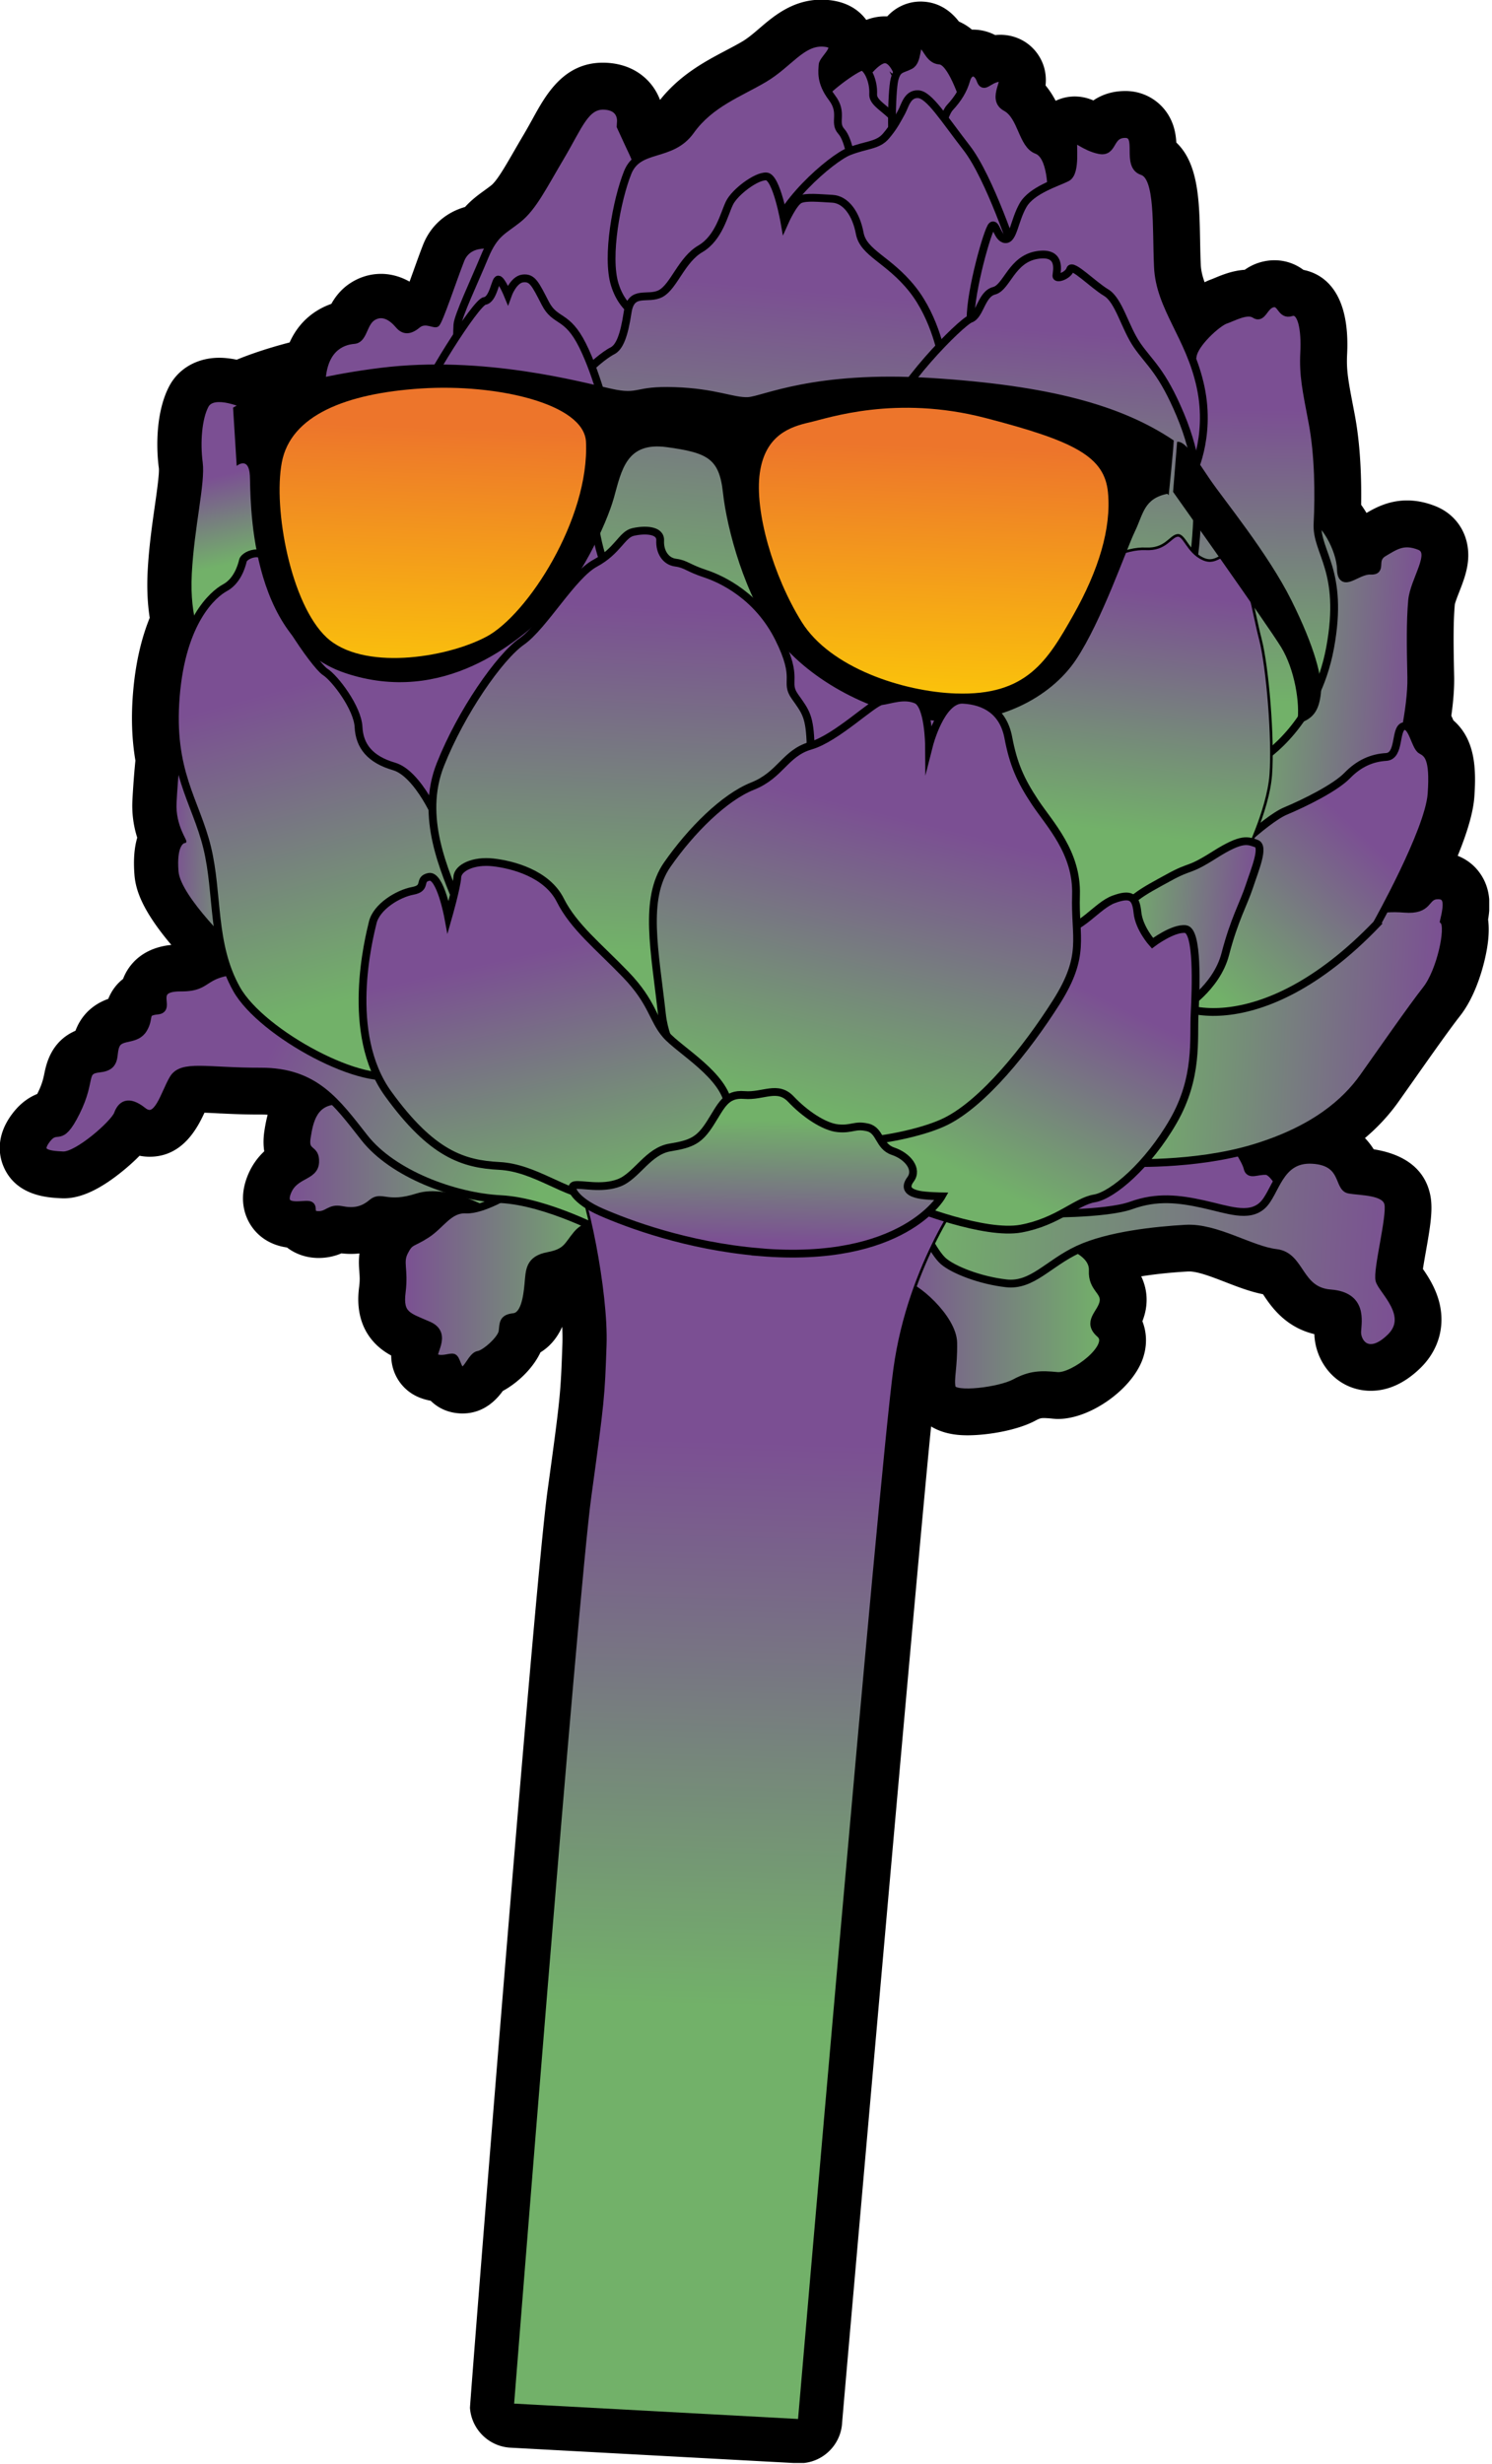 <svg xmlns="http://www.w3.org/2000/svg" fill="none" viewBox="0 0 406 670"><g clip-path="url(#a)"><path fill="#000" stroke="#000" stroke-miterlimit="10" stroke-width=".71" d="M217.499 669.506c-.197 0-.386 0-.583-.016l-78-4.22c-5.665-.304-10.254-4.802-10.673-10.459-.065-.854 17.364-222.129 21.099-249.344 3.555-25.868 3.571-26.402 4.056-40.12.057-1.708.008-3.777-.148-6.117-1.166 3.145-3.12 6.281-6.453 8.276-2.077 4.49-6.346 8.415-10.213 10.475-1.609 2.233-4.95 6.043-10.722 6.043-.213 0-.426 0-.648-.017-3.103-.164-5.73-1.305-7.849-3.415a16.3 16.3 0 0 1-2.98-.829c-4.704-1.839-7.643-6.314-7.577-11.354-1.831-.977-3.703-2.283-5.32-4.245-4.499-5.443-3.67-12.051-3.399-14.227.222-1.773.148-2.783.05-4.072-.107-1.42-.247-3.259.09-5.41-.887.115-1.79.18-2.71.18-.377 0-.747-.008-1.132-.032a19 19 0 0 1-1.52-.132 15.4 15.4 0 0 1-6.165 1.265c-.27 0-.55 0-.837-.025-2.84-.148-5.517-1.149-7.627-2.808-4.195-.566-7.618-2.652-9.737-5.976-1.387-2.168-3.333-6.749-.788-13.07 1.043-2.586 2.554-4.778 4.573-6.634q-.442-2.598 0-5.541c.172-1.117.444-2.857 1.002-4.852a22 22 0 0 0-2.167-.099h-.567c-4.532 0-8.325-.188-11.362-.336a157 157 0 0 0-3.777-.164c-1.986 4.343-5.935 11.978-14.662 11.978-.246 0-.493 0-.747-.017a13.4 13.4 0 0 1-2.151-.287c-1.716 1.781-3.563 3.366-5.024 4.54-5.928 4.761-10.977 7.076-15.443 7.076-.337 0-.616-.016-.846-.024-3.497-.181-11.69-.599-15.105-8.078-1.24-2.71-2.578-8.21 2.397-14.597 1.855-2.381 4.047-4.064 6.543-5.041.066-.131.14-.271.213-.419 1.224-2.463 1.536-3.965 1.84-5.418.517-2.479 1.781-8.587 8.381-11.37q.359-.951.813-1.839c2.151-4.097 5.55-5.928 8.111-6.823.986-2.553 2.513-4.302 4.056-5.484.6-1.642 1.51-3.128 2.717-4.441 1.84-2.003 5.18-4.351 10.837-4.729-8.587-10.024-10.098-15.598-10.401-19.391-.312-3.941-.066-7.257.771-10.073a28.3 28.3 0 0 1-1.33-10.082c.066-1.338.32-5.927.821-10.894-.977-5.772-1.19-11.806-.648-18.406.624-7.643 2.15-14.482 4.548-20.36-.608-3.867-.805-8.103-.575-12.602.328-6.453 1.19-12.479 1.946-17.79.484-3.375 1.289-8.998 1.1-10.402-.862-6.527-.575-15.771 2.832-22.15 2.496-4.671 7.446-7.462 13.234-7.462.329 0 .673.008 1.018.024a25 25 0 0 1 3.785.518c3.3-1.355 8.144-3.087 14.621-4.762 2.775-6.33 7.586-9.203 11.338-10.5.952-1.724 2.463-3.859 4.926-5.509 2.512-1.691 5.393-2.586 8.341-2.586.246 0 .492 0 .747.016 1.88.099 4.458.608 7.216 2.266.37-1.018.739-2.027 1.059-2.922l.058-.156c.919-2.562 1.871-5.222 2.684-7.29 1.979-5.066 6.042-8.678 11.305-10.14 1.831-2.027 3.637-3.332 5.27-4.515.665-.484 1.265-.92 1.88-1.404 1.61-1.288 3.777-5.048 6.297-9.4.829-1.444 1.7-2.939 2.652-4.548.903-1.527 1.699-2.972 2.471-4.367 3.497-6.346 8.243-14.967 18.735-14.967q.482 0 .977.025c6.231.32 9.892 3.268 11.863 5.69a15.2 15.2 0 0 1 2.602 4.786c5.509-7.184 12.569-10.895 18.283-13.908 1.584-.837 3.087-1.625 4.425-2.421 1.584-.944 3.103-2.242 4.712-3.62C210.701 4.703 215.881.27 223.5.27c.337 0 .673 0 1.018.025 6.083.311 9.367 3.103 11.083 5.557 1.699-.697 3.44-1.05 5.197-1.05.221 0 .443 0 .665.016h.123c2.266-2.537 5.476-4.04 8.916-4.04.205 0 .41 0 .615.017 5.025.255 8.046 3.317 9.606 5.361a14 14 0 0 1 3.636 2.258h.403c.221 0 .443 0 .673.016 1.855.099 3.653.6 5.295 1.47l.23-.025c.394-.033.805-.057 1.207-.057.222 0 .451 0 .673.016 3.744.189 7.11 2.028 9.22 5.04 2.15 3.063 2.347 6.183 2.085 8.473 1.264 1.503 2.216 3.079 2.963 4.54a11.65 11.65 0 0 1 5.944-1.28c1.798.09 3.292.566 4.507 1.108 2.455-1.716 5.378-2.61 8.621-2.61.312 0 .55 0 .771.015 5.558.28 10.271 3.9 12.003 9.204.542 1.658.722 3.234.796 4.597 6.067 5.632 6.264 15.82 6.469 26.542v.082c.041 2.16.082 4.4.181 6.46.074 1.733.517 3.433 1.207 5.263a14.3 14.3 0 0 1 2.2-.993c.189-.066.501-.197.813-.328 2.011-.838 4.868-2.028 8.209-2.225a13.7 13.7 0 0 1 5.123-2.282 13.3 13.3 0 0 1 3.506-.296 12.73 12.73 0 0 1 7.085 2.586c4.852.936 12.569 5.164 11.674 22.667-.222 4.367.336 7.29 1.683 14.334l.377 1.978c1.626 8.522 1.872 17.832 1.757 24.679a33 33 0 0 1 1.692 2.586c2.528-1.503 6.206-3.53 11.156-3.53.312 0 .624 0 .945.024 2.175.115 4.326.591 6.584 1.478 6.067 2.373 9.465 8.251 8.661 14.974-.345 2.882-1.388 5.542-2.307 7.89-.402 1.034-1.149 2.931-1.24 3.571-.451 5.107-.361 11.329-.18 19.556.065 3.021-.197 6.633-.78 10.762.238.501.451.986.632 1.412 5.87 5.049 6.198 12.865 5.64 20.615-.296 4.014-1.814 9.359-4.638 16.214a12.86 12.86 0 0 1 6.017 4.433c3.202 4.261 2.98 9.121 2.365 12.684.418 3.038.098 6.708-.986 11.174-.845 3.497-2.824 10.065-6.6 14.859-2.783 3.538-8.325 11.395-12.774 17.717-1.462 2.068-2.833 4.014-3.998 5.656-2.595 3.653-5.714 6.995-9.318 9.999a18.5 18.5 0 0 1 2.692 3.407c5.066.78 13.489 3.186 15.278 12.298.731 3.728.009 8.194-1.231 15.18-.238 1.33-.583 3.284-.813 4.827 1.478 2.119 3.383 5.074 4.384 8.727 1.79 6.552-.016 13.07-4.958 17.881-4.146 4.031-8.596 6.075-13.21 6.075-.262 0-.525 0-.78-.016-4.326-.222-8.185-2.233-10.861-5.665a16.25 16.25 0 0 1-3.399-9.655c-8.029-1.798-11.896-7.577-13.866-10.524q-.099-.15-.246-.362c-3.522-.681-6.987-2.019-10.353-3.325-3.522-1.362-7.167-2.774-9.671-2.898h-.566c-4.844.271-9.343.756-13.292 1.404 1.142 2.217 2.151 5.443 1.371 9.474a16.7 16.7 0 0 1-.903 3.013c1.355 3.309 1.355 7.126-.082 10.697-3.201 7.972-14.104 15.517-22.445 15.517-.238 0-.468 0-.698-.017a18 18 0 0 1-.722-.057c-.69-.074-1.24-.115-1.724-.14a13 13 0 0 0-.764-.024c-.706 0-1.166.032-2.422.714-4.802 2.602-12.864 3.973-18.356 3.973q-.803-.002-1.544-.041c-3.407-.172-6.346-1.083-8.645-2.61-3.029 28.881-24.161 269.539-24.276 271.493-.328 6.002-5.295 10.697-11.288 10.697h-.016Z"/><path fill="#000" stroke="#000" stroke-miterlimit="10" stroke-width=".71" d="M217.17 664.573a6.39 6.39 0 0 0 6.708-6.026c.032-.559 22.018-256.963 25.918-285.393a98 98 0 0 1 2.044-10.541c.73 1.125 1.157 2.093 1.174 2.66.049 2.947-.156 5.057-.329 6.912-.221 2.332-.41 4.343.074 6.576.476 2.184 2.307 5.895 9.211 6.248 4.918.254 13.037-1.035 17.29-3.342 2.274-1.231 3.621-1.387 5.78-1.28.55.024 1.182.082 1.978.156.156.016.32.024.485.033 6.231.32 15.811-6.174 18.315-12.413 1.248-3.12.895-6.322-.886-8.76.615-1.059 1.289-2.397 1.609-4.056.813-4.162-1.248-7.003-2.241-8.365-.197-.271-.493-.674-.534-.797 0 0-.025-.098-.008-.345.041-.755 0-1.699-.197-2.75 5.262-1.272 11.912-2.159 19.473-2.586.345-.016.714-.016 1.092 0 3.292.173 7.306 1.724 11.198 3.227 3.883 1.502 7.545 2.922 11.214 3.349h.041c.378.271 1.141 1.42 1.659 2.192 2.052 3.079 5.492 8.226 13.349 8.825.788.058 1.256.181 1.494.271.09.6 0 1.749-.058 2.34-.033.394-.065.755-.082 1.084-.263 5.114 3.325 10.837 9.581 11.157 3.473.18 6.937-1.396 10.303-4.672 3.67-3.571 4.967-8.201 3.645-13.045-.903-3.3-2.816-6.001-4.211-7.979-.173-.239-.37-.526-.551-.78.148-1.618.707-4.754 1.092-6.954 1.141-6.428 1.806-10.508 1.248-13.374-1.436-7.306-9.498-8.258-13.587-8.669-1.067-2.373-3.177-6.001-8.349-7.635 5.771-3.694 10.484-8.111 14.104-13.201a1340 1340 0 0 0 3.982-5.64c4.482-6.363 10.073-14.285 12.938-17.922 3.317-4.211 5.074-10.467 5.681-12.963 1.15-4.761 1.215-7.906.764-10.073.599-2.98.936-6.707-1.297-9.679-1.478-1.971-3.744-3.128-6.379-3.26a12 12 0 0 0-1.494.025 9.3 9.3 0 0 0-1.519.246c3.637-7.873 6.658-15.77 7.036-20.967.689-9.458-.575-14.195-4.77-17.175-.099-.23-.197-.468-.279-.665-.37-.878-.805-1.929-1.412-2.963.706-4.524 1.026-8.391.96-11.519-.18-8.39-.279-14.744.205-20.146.107-1.174.871-3.144 1.552-4.877.854-2.175 1.732-4.433 2.003-6.691.534-4.49-1.601-8.25-5.566-9.802-1.757-.689-3.399-1.059-5.041-1.141-4.277-.222-7.347 1.625-9.81 3.103l-.526.32c-1.527.912-2.561 1.987-3.267 3.079-1.125-3.267-2.874-6.453-4.91-8.85.181-6.494.074-16.46-1.625-25.401l-.378-1.962c-1.387-7.249-2.019-10.557-1.765-15.524.764-14.893-5.172-17.503-8.833-17.725-1.092-1.059-2.792-2.233-5.263-2.356a8 8 0 0 0-2.2.189c-1.954.427-3.382 1.412-4.417 2.397-.082 0-.164-.008-.246-.016-2.98-.157-5.747 1.001-7.766 1.838-.452.19-.912.378-1.174.468-1.388.477-3.604 1.872-5.829 3.818-2.217-4.548-3.9-8.3-4.089-12.52-.098-2.15-.139-4.441-.18-6.666-.214-10.944-.394-20.533-6.428-24.178v-.566c-.009-1.502-.017-3.21-.592-4.967-1.108-3.407-4.014-5.632-7.577-5.812-.148 0-.304-.009-.46-.017-4.096-.016-6.518 1.954-7.922 3.678a26 26 0 0 1-1.051-.59c-1.207-.699-2.578-1.495-4.45-1.594a6.69 6.69 0 0 0-6.584 4.17c-.377-.237-.78-.45-1.19-.64-.32-.533-.78-1.584-1.1-2.315-1.051-2.405-2.422-5.533-5.148-7.815.501-1.708 1.15-4.524-.747-7.225-1.239-1.756-3.226-2.832-5.443-2.947a10 10 0 0 0-1.182.025 11 11 0 0 0-1.724.295c-1.297-1.026-2.841-1.642-4.499-1.724a7.7 7.7 0 0 0-2.545.288c-1.396-1.634-3.037-2.85-5.032-3.342-.025-.033-.041-.066-.066-.098-.911-1.388-2.808-4.286-6.666-4.483-2.997-.156-5.722 1.61-6.946 4.483a.6.6 0 0 0-.041.106 8.5 8.5 0 0 0-2.668-.574c-2.061-.107-4.129.583-6.165 2.044-.058 0-.107 0-.165-.008a7 7 0 0 0-2.027.197 7.5 7.5 0 0 0-.633-2.143c-.903-1.962-3.021-4.36-7.955-4.614-6.214-.32-10.426 3.292-14.145 6.478-1.699 1.453-3.448 2.955-5.41 4.12-1.437.855-2.997 1.676-4.647 2.546-5.812 3.062-12.413 6.535-17.347 13.456-1.272 1.781-2.881 2.34-5.853 3.242q-.27.088-.55.165l-.969-2.11c.057-2.07-.509-4.696-2.282-6.872-1.347-1.642-3.875-3.653-8.3-3.883-8.087-.41-11.666 6.075-15.123 12.347a166 166 0 0 1-2.577 4.557 354 354 0 0 0-2.619 4.49c-2.997 5.18-5.156 8.924-7.487 10.788-.715.575-1.404 1.067-2.069 1.551-1.806 1.306-3.654 2.644-5.452 4.96-4.425.755-7.832 3.414-9.424 7.495-.788 2.003-1.724 4.63-2.636 7.158-.656 1.823-1.502 4.187-2.216 6.076a9 9 0 0 0-3.933 1.157c-2.668-2.405-5.246-3.062-7.06-3.16-2.134-.107-4.236.492-6.083 1.732-2.414 1.625-3.498 3.965-4.212 5.558-3.39.739-8.858 3.078-11.075 10.516-8.44 2.02-14.293 4.195-17.921 5.788-1.371-.378-2.907-.69-4.45-.763-6.215-.321-8.825 3.275-9.655 4.835-2.865 5.353-3.029 13.677-2.298 19.178.27 2.06-.427 6.97-1.109 11.723-.747 5.213-1.592 11.124-1.912 17.364-.239 4.72.008 9.055.755 12.938-2.512 5.681-4.105 12.454-4.737 20.171-.526 6.428-.296 12.274.706 17.832a235 235 0 0 0-.87 11.321c-.206 4.055.706 7.429 1.633 9.835-1.05 2.446-1.403 5.64-1.083 9.671.246 3.128 1.757 8.497 11.674 19.325.222 1.199.46 2.34.73 3.449-.648.361-1.182.706-1.65 1.009-1.133.739-1.37.887-3.374.879-1.518-.008-6.132-.033-9.104 3.185a8.4 8.4 0 0 0-2.102 4.236c-2.348 1.191-3.76 3.251-4.269 6.231q-.012.077-.025.14a5 5 0 0 1-.295.066c-1.773.394-5.468 1.215-7.463 5.024-.648 1.231-.952 2.422-1.124 3.423-6.117 1.314-7.077 5.928-7.61 8.497-.33 1.593-.748 3.58-2.25 6.609-.583 1.174-1.018 1.913-1.306 2.365-1.797.361-3.916 1.288-5.968 3.924-3.21 4.113-2.75 7.446-1.806 9.523 2.175 4.762 7.627 5.041 10.878 5.205 1.28.066 5.18.263 12.946-5.977 1.856-1.494 4.704-3.965 6.617-6.485 1.24.689 2.545 1.075 3.9 1.149 6.42.328 9.178-5.78 11-9.819.33-.73.666-1.477.978-2.093 1.42-.173 4.45-.025 7.167.115 3.103.156 6.97.345 11.584.336.566 0 1.116.009 1.65.041 2.775.14 5.14.649 7.331 1.626-1.937 3.284-2.512 6.978-2.824 8.973-.452 2.923.05 5.033.887 6.601-1.946 1.198-4.335 3.111-5.764 6.658-1.633 4.063-.697 6.904.37 8.579 1.042 1.633 3.152 3.628 7.274 3.842.14 0 .279.016.41.016 1.535 1.765 3.776 2.562 5.771 2.66 2.907.148 4.885-.829 5.993-1.404.895.156 1.725.255 2.537.296 3.588.181 6.749-.747 9.63-2.832a22 22 0 0 0 3.489.221c-1.28.969-2.331 2.233-3.407 4.343-1.666 3.243-1.461 5.919-1.305 8.07.107 1.371.213 2.792-.074 5.057-.361 2.866-.509 7.069 2.315 10.476 1.888 2.29 4.368 3.374 6.995 4.491a11 11 0 0 0-.501 2.208c-.353 3.292 1.412 6.289 4.4 7.454a10.7 10.7 0 0 0 3.35.715c.099 0 .205.008.304.008 2.134 3.013 4.671 3.136 5.632 3.193 4.277.222 6.559-3.144 7.651-4.761.041-.066.099-.14.148-.214 3.908-1.658 8.464-6.042 9.605-10.155 6.182-2.381 6.962-10.771 7.282-14.153l.074-.871c.033-.336.066-.739.098-1.092h.017c2.75-.517 4.72-1.33 6.247-2.331 1.24 7.791 1.897 15.139 1.724 20.015-.492 13.957-.509 14.498-4.096 40.613-3.662 26.69-21.124 247.473-21.066 248.31a6.385 6.385 0 0 0 6.026 5.903l77.983 4.219z"/><path fill="#7B4F93" stroke="#000" stroke-miterlimit="10" stroke-width=".71" d="m291.903 206.186 3.817-113.269-157.847-1.453-73.337 84.494 27.683 55.497 133.933 1.888z"/><path fill="#7B4F93" stroke="#000" stroke-miterlimit="10" stroke-width="2.12" d="M245.444 23.668c-.328-1.945-1.986-7.405-4.556-7.536s-7.849 6.47-8.037 10.106.427 16.772 4.531 16.337c4.105-.435 12.413-3.44 12.578-6.658.164-3.21-4.524-12.257-4.524-12.257z"/><path fill="#7B4F93" stroke="#000" stroke-miterlimit="10" stroke-width=".71" d="M136.034 67.837s-7.84-2.603-10.057 3.062c-2.216 5.656-5.796 16.608-6.805 17.52-1.01.91-3.235-1.265-5.246.418s-4.097 2.126-5.911-.025c-1.815-2.15-4.081-3.505-6.363-1.978-2.274 1.535-2.102 6.075-5.27 6.33-3.17.254-8.227 2.191-8.177 11.953.049 9.761 45.292-1.256 45.292-1.256z"/><path fill="#7B4F93" stroke="#000" stroke-miterlimit="10" stroke-width="2.12" d="M178.265 85.939c3.062-9.507 4.868-19.506 2.971-24.539-1.888-5.032-7.766-3.407-7.429-10.04.336-6.642-.673-7.767-2.8-12.38l-2.126-4.622.057-1.068s.649-4.26-4.49-4.523-6.937 5.443-11.871 13.776-7.578 13.784-11.609 17.01-6.42 3.752-9.113 10.27c-2.692 6.519-7.273 16.165-7.388 18.521-.124 2.357-1.265 20.549 10.155 23.923s33.298-4.523 37.494-10.96c4.195-6.444 6.157-15.36 6.157-15.36zm67.828-45.703c.722-9.285-8.686-10.755-8.489-14.605.197-3.859-1.765-7.39-3.054-7.455s-11.748 7.126-13.472 11.551c-1.732 4.417-3.834 12.044-.542 14.786s24.925 3.85 25.557-4.277Z"/><path fill="#7B4F93" stroke="#000" stroke-miterlimit="10" stroke-width="2.12" d="M231.874 45.31s-.706-7.127-2.947-9.598c-2.233-2.48.681-4.901-2.537-9.146-3.218-4.244-2.636-7.224-2.545-8.932.09-1.707 5.878-5.713.09-6.01-5.788-.295-9.31 5.748-15.96 9.705-6.641 3.957-14.736 6.756-20.056 14.219-5.32 7.454-14.161 3.998-17.117 11.362-2.955 7.364-5.894 22.889-3.497 30.524s8.456 10.951 18.094 11.452 30.622-6.806 34.735-11.534c4.105-4.73 11.732-32.035 11.732-32.035l.008-.008Zm35.531 6.542s-1.872-13.841-3.694-20.154c-1.823-6.322-5.024-15.073-8.021-15.23-2.997-.155-3.645-4.268-5.147-4.342s-.657 4.474-2.866 5.648-3.472.681-4.277 3.858c-.804 3.178-1.223 19.695.64 25.155 1.864 5.46 23.357 5.065 23.357 5.065z"/><path fill="#7B4F93" stroke="#000" stroke-miterlimit="10" stroke-width="2.12" d="M286.09 55.818c.23-4.5.05-13.522-3.957-15.016s-4.039-9.228-8.423-11.6c-4.384-2.373 1.281-8.308-1.732-8.038-3.021.271-4.244 3.219-5.18.592-.936-2.628-3.079-2.734-3.867.016s-2.192 5.04-4.466 7.504-6.042 17.297-3.694 26.008 15.048 12.15 21.813 10.139c6.756-2.02 9.506-9.605 9.506-9.605Z"/><path fill="url(#b)" stroke="#000" stroke-miterlimit="10" stroke-width=".71" d="M54.758 174.242s-3.57-5.451-2.922-18.193c.648-12.733 3.702-24.744 2.972-30.252-.73-5.509-.197-11.97 1.592-15.328s9.737-.107 11.502.994 5.164 43.765 5.164 43.765l-18.308 19.006z"/><path fill="url(#c)" stroke="#000" stroke-miterlimit="10" stroke-width=".71" d="M64.093 258.506s-15.295-14.4-15.87-21.509c-.566-7.118 1.536-8.128 2.094-8.095s-2.956-4.253-2.627-10.574c.32-6.321 1.28-17.651 2.274-18.907.993-1.256 18.496 32.083 18.496 32.083z"/><path fill="url(#d)" stroke="#000" stroke-miterlimit="10" stroke-width="2.12" d="M134.031 330.209s-12.068-7.306-20.442-4.622c-8.382 2.685-9.761-.657-12.364 1.544-2.602 2.2-5.106 2.536-8.34 1.904s-3.654 1.527-6.445 1.379-.485-2.668-2.66-2.783-7.537 1.322-5.575-3.554c1.963-4.877 7.356-3.974 7.561-8.013.206-4.031-2.996-2.176-2.306-6.65.697-4.474 1.781-10.484 9.227-10.106s26.657 16.92 26.657 16.92l20.122 7.873-5.443 6.1z"/><path fill="url(#e)" stroke="#000" stroke-miterlimit="10" stroke-width="2.12" d="M164.062 332.992s-4.326-.533-6.978 2.595c-2.652 3.127-2.742 4.991-7.922 5.968-5.181.977-5.025 3.941-5.37 7.66-.344 3.71-1.067 8.653-4.039 8.965s-2.734 1.724-2.996 3.891c-.263 2.167-4.828 6.133-6.543 6.354-1.716.222-3.022 4.351-4.417 4.286s-1.535-3.498-2.619-3.555c-1.084-.058-2.841.788-4.671.074s3.743-6.338-1.88-8.809c-5.624-2.463-8.103-2.75-7.307-9.08.788-6.338-.837-7.972.722-11.001 1.56-3.029 1.971-2.077 5.993-4.671s6.117-6.995 10.763-6.757c4.647.238 12.684-4.794 12.684-4.794l25.524 2.709-.936 6.174z"/><path fill="url(#f)" stroke="#000" stroke-miterlimit="10" stroke-width="2.12" d="M165.31 335.57s-16.313-8.817-29.054-9.474c-12.742-.657-29.383-6.896-37.067-16.665-7.684-9.77-13.447-18.053-28.216-18.012s-21.444-2.094-23.85 1.97c-2.405 4.064-4.203 11.961-8.234 8.76s-5.903-1.7-6.83.845-10.96 11.412-14.942 11.206c-3.982-.205-7.356-.574-4.367-4.416s3.513 1.576 7.963-7.373 1.38-11.304 6.395-11.846c5.016-.542 3.202-4.031 4.524-6.552s5.435-.919 7.397-4.211-.164-4.598 3.85-4.992-2.471-6.313 6.305-6.264c8.776.05 4.82-4.539 19.005-4.81 14.187-.271 62.394 24.752 62.394 24.752l42.731 38.511-8.021 8.571z"/><path fill="url(#g)" d="M120.337 226.595c-.698-3.325-6.617-16.272-13.102-18.168-6.486-1.888-9.417-5.509-9.671-10.714-.255-5.213-6.42-13.316-9.105-15.015-2.684-1.7-15.754-20.377-15.393-27.462.361-7.084-6.519-4.663-6.962-2.783s-1.675 5.632-4.885 7.373c-3.21 1.74-11.707 8.981-13.381 29.53-1.675 20.549 5.426 28.413 8.521 41.081 3.103 12.668 1.15 26.32 8.03 38.553s35.49 27.453 44.471 22.913c8.99-4.54 28.734-36.049 29.054-42.28"/><path stroke="#000" stroke-miterlimit="10" stroke-width="2.12" d="M120.337 226.595c-.698-3.325-6.617-16.272-13.102-18.168-6.486-1.888-9.417-5.509-9.671-10.714-.255-5.213-6.42-13.316-9.105-15.015-2.684-1.7-15.754-20.377-15.393-27.462.361-7.084-6.519-4.663-6.962-2.783s-1.675 5.632-4.885 7.373c-3.21 1.74-11.707 8.981-13.381 29.53-1.675 20.549 5.426 28.413 8.521 41.081 3.103 12.668 1.15 26.32 8.03 38.553s35.49 27.453 44.471 22.913c8.99-4.54 28.734-36.049 29.054-42.28"/><path fill="#7B4F93" stroke="#000" stroke-miterlimit="10" stroke-width="2.12" d="M276.173 69.265s-6.871-20.968-13.111-29.013c-6.247-8.054-10.212-14.482-13.209-14.638s-3.604 3.251-4.548 4.918c-.944 1.666-1.913 3.768-4.195 6.444s-5.271 2.307-10.09 4.204-19.876 14.867-21.008 24.473c-1.133 9.605 3.201 42.247 24.407 43.338 21.205 1.092 40.342-7.807 42.198-14.802 1.863-6.994-.444-24.932-.444-24.932z"/><path fill="url(#h)" stroke="#000" stroke-miterlimit="10" stroke-width="2.12" d="M256.462 97.67s-1.798-11.042-8.251-19.103c-6.461-8.062-13.242-9.696-14.26-15.114s-3.826-9.212-7.463-9.4c-3.637-.19-7.06-.575-8.817.188-1.757.764-4.187 6.231-4.187 6.231s-2.159-12.347-4.942-12.495-8.596 4.286-10.032 7.217c-1.437 2.93-2.849 9.514-7.939 12.478s-7.175 10.156-10.714 12.118c-3.538 1.962-8.094-1.273-9.063 5.114-.969 6.396-2.208 9.548-4.187 10.525s-6.691 4.811-6.74 5.878.887 7.775.64 12.701c-.254 4.925-.895 34.308 6.346 43.7 7.249 9.392 45.589 11.354 57.599 3.169 12.011-8.185 32.01-63.207 32.01-63.207Z"/><path fill="url(#i)" stroke="#000" stroke-miterlimit="10" stroke-width="2.12" d="M125.132 247.045c-4.195-10.303-10.968-24.826-5.295-39.135 5.672-14.31 16.099-29.235 22.108-33.438s13.801-17.971 19.991-21.304c6.182-3.333 7.273-7.791 10.311-8.489 3.046-.706 7.553-.69 7.397 2.315-.156 2.997 1.428 5.657 4.203 6.01s3.358 1.461 8.005 2.988c4.646 1.527 14.358 6.133 20.072 17.577s1.404 11.658 4.409 15.886 4.023 5.36 4.253 13.316c.229 7.955-1.872 44.997-3.596 53.494s-19.974 37.838-44.177 36.599-47.681-45.819-47.681-45.819Z"/><path fill="#7B4F93" stroke="#000" stroke-miterlimit="10" stroke-width="2.12" d="M350.208 326.187s-3.144-7.619-5.689-7.75-4.581 1.338-5.057-.846c-.477-2.184-4.319-7.676-4.319-7.676l-42.107-1.568-20.344 29.374s26.706-8.054 43.906-6.773c17.199 1.273 26.689 3.719 29.045 3.645s4.549-8.398 4.549-8.398z"/><path fill="url(#j)" stroke="#000" stroke-miterlimit="10" stroke-width="2.12" d="M305.818 316.212s19.063.977 35.417-3.982c16.362-4.959 24.9-12.471 29.76-19.301 4.86-6.839 13.209-18.866 17.109-23.816 3.908-4.951 6.444-16.846 4.819-18.653 1.1-4.671 1.231-7.241-2.003-6.97s-1.93 4.196-8.776 3.629c-6.847-.566-11.215.928-14.154 3.785s-5.139 8.111-16.567 9.03c-11.428.92-35.482 13.645-39.226 19.679s-6.387 36.607-6.387 36.607z"/><path fill="url(#k)" stroke="#000" stroke-miterlimit="10" stroke-width="2.12" d="M380.797 206.161s3.423-13.308 3.235-21.953-.279-15.179.221-20.844c.501-5.665 6.363-13.16 2.028-14.851-4.335-1.7-6.527-.123-9.786 1.814s-.049 5.057-3.62 4.868c-3.571-.188-7.849 5.074-7.988-.41s-4.778-13.727-8.136-13.899-22.371 70.702-22.371 70.702l-2.447 31.27 41.82-18.504 7.044-18.176z"/><path fill="url(#l)" stroke="#000" stroke-miterlimit="10" stroke-width="2.12" d="M374.64 251.241s14.178-25.253 14.909-35.31-1.158-11.009-2.824-11.954c-1.667-.944-2.422-7.208-4.819-6.477-2.398.731-.846 8.119-4.721 8.349s-7.389 1.765-10.566 5.041-11.329 7.364-16.813 9.663c-5.484 2.298-18.349 14.523-19.112 16.846-.764 2.323-15.262 25.417-14.507 31.681s26.476 15.525 58.461-17.831z"/><path fill="url(#m)" stroke="#000" stroke-miterlimit="10" stroke-width="2.12" d="M343.673 206.071s14.416-8.924 18.283-29.982-3.834-25.745-3.432-33.676c.403-7.93.312-18.669-1.379-27.552-1.691-8.891-2.561-12.798-2.249-19.013.32-6.215-.682-11.847-3.522-10.919-2.841.928-2.644-2.93-5.033-2.406-2.389.526-2.799 4.368-4.876 2.972-2.077-1.395-5.837.772-8.021 1.52-2.184.746-8.489 6.436-8.883 9.85-.394 3.416-20.426 38.25-21.017 49.817s-.977 27.437 5.854 40.884c6.83 13.448 34.267 18.505 34.267 18.505z"/><path fill="#7B4F93" stroke="#000" stroke-miterlimit="10" stroke-width="2.12" d="M324.192 129.483s5.459-10.246 2.528-24.137c-2.939-13.89-11.132-21.616-11.633-32.805s.394-24.457-4.253-25.984c-4.646-1.527-.123-10.098-4.638-10.114-4.507-.017-3.062 5.213-7.093 4.359-4.039-.854-6.478-3.555-6.946-2.717-.468.837.838 8.85-1.814 10.212-2.643 1.371-9.622 3.375-11.978 7.545-2.364 4.17-2.627 9.31-4.77 9.203s-2.553-4.638-3.678-3.62-5.837 17.52-5.804 25.253 3.588 26.377 6.199 34.029c2.61 7.651 44.742 15.179 53.88 8.776Z"/><path fill="url(#n)" stroke="#000" stroke-miterlimit="10" stroke-width="2.12" d="M325.932 133.226s.222-8.579-4.753-20.425-8.3-13.957-11.707-18.85c-3.399-4.9-4.951-12.281-8.497-14.391-3.539-2.118-9.253-7.988-9.77-6.297s-3.793 2.808-3.744 1.74c.05-1.067 1.634-6.789-5.295-5.64s-8.185 8.818-11.666 9.713-3.776 6.674-6.403 7.618-20.738 19.12-23.176 29.087c-2.447 9.966-9.064 21.87-.608 32.822s77.015 14.039 81.424 11.691c4.417-2.348 4.179-27.059 4.179-27.059z"/><path fill="url(#o)" stroke="#000" stroke-miterlimit="10" stroke-width=".71" d="M338.394 233.713s6.691-13.185 7.405-23.028c.723-9.844-.862-29.243-2.832-36.862-1.97-7.618-3.358-18.209-6.839-21.608-3.472-3.398-4.597 1.7-8.792-.238-4.195-1.929-5.024-6.699-6.978-6.37-1.946.328-3.21 3.916-8.563 3.645s-13.259 3.185-18.053 8.735-27.207 23.947-28.2 47.509c-.994 23.57 6.494 40.917 12.487 45.515s48.133 3.538 53.428-3.489c5.295-7.028 6.937-13.817 6.937-13.817z"/><path fill="url(#p)" stroke="#000" stroke-miterlimit="10" stroke-width="2.12" d="M321.712 274.301s9.302-5.533 11.715-14.859 5-13.702 6.527-18.349c1.527-4.646 4.212-10.951 1.888-11.715s-3.776-1.699-11.321 3.071c-7.545 4.769-6.149 2.692-12.561 6.231-6.411 3.538-12.569 6.444-13.283 11.986-.714 5.541 1.199 26.903 17.043 23.635z"/><path fill="url(#q)" stroke="#000" stroke-miterlimit="10" stroke-width="2.12" d="M290.376 338.476s7.233 2.151 6.986 7.036 3.506 5.525 2.898 8.612c-.599 3.087-4.728 5.32-.886 8.637 3.834 3.316-7.29 11.871-11.715 11.419-4.434-.451-7.332-.377-11.453 1.864s-16.674 3.817-17.216 1.346c-.541-2.479.509-5.541.403-12.224-.107-6.683-10.542-15.902-14.318-16.099s-2.446-17.495-2.446-17.495l47.739 6.896z"/><path fill="url(#r)" stroke="#000" stroke-miterlimit="10" stroke-width="2.12" d="M282.347 330.053s18.463.279 25.499-2.257c7.028-2.537 13.004-1.782 19.613-.329s12.273 3.744 16.009.378c3.735-3.366 4.449-12.906 13.554-12.438s6.962 7.479 10.049 8.087c3.086.599 10.007.287 10.713 3.891s-3.152 18.094-2.405 20.803c.755 2.71 9.08 9.598 2.988 15.517-6.091 5.919-9.195 1.313-9.047-1.577s1.609-9.712-7.257-10.393c-8.875-.673-7.939-10.205-14.802-11.001-6.864-.796-16.338-7.068-24.596-6.601-8.259.468-21.025 1.815-29.235 5.624s-12.536 10.041-19.621 9.236-14.285-3.629-17.06-5.993-6.371-10.344-6.371-10.344l10.492-9.261 21.477 6.667z"/><path fill="url(#s)" stroke="#000" stroke-miterlimit="10" stroke-width=".71" d="M262.972 323.198s-15.533 20.056-19.514 49.086c-3.982 29.029-25.968 285.909-25.968 285.909l-77.967-4.219s17.405-220.635 21.025-246.963c3.612-26.329 3.653-27.01 4.154-41.254.501-14.252-5.082-42.411-9.26-49.201-4.187-6.789 107.53 6.642 107.53 6.642Z"/><path fill="url(#t)" stroke="#000" stroke-miterlimit="10" stroke-width="2.12" d="M248.31 328.083s19.563 7.873 29.538 6.026 14.983-7.389 19.958-8.21 14.637-9.129 21.476-21.017 5.435-22.264 5.796-29.333.936-22.494-2.479-22.888c-3.415-.386-8.998 3.834-8.998 3.834s-3.661-4.056-4.08-8.366c-.427-4.318-1.88-5.246-6.478-3.555-4.597 1.7-8.8 8.349-15.499 9.08-6.691.731-12.881 4.064-13.341 8.981-.46 4.918-12.183 15.697-16.879 19.318-4.696 3.62-10.229 11.075-12.471 12.889-2.241 1.814-14.564 7.627-15.303 9.523-.738 1.897-18.397 23.751 18.751 23.718z"/><path fill="#7B4F93" stroke="#000" stroke-miterlimit="10" stroke-width="2.12" d="M165.614 114.919s-2.8-12.38-7.085-20.976-7.414-6.174-10.147-11.469-3.506-7.052-6.1-6.756c-2.595.295-4.097 4.515-4.097 4.515s-1.716-4.17-2.578-4.212c-.862-.04-1.354 5.517-3.735 5.821s-17.109 23.816-17.29 27.24 4.844 14.416 21.419 13.554c16.576-.87 29.596-7.717 29.596-7.717z"/><path fill="#000" stroke="#000" stroke-miterlimit="10" stroke-width=".71" d="M317.747 133.908s1.116-10.738 1.281-13.948c-14.105-9.433-33.529-14.786-65.62-16.814-32.092-2.019-45.909 5.033-49.89 5.213-3.982.181-8.785-2.348-19.942-2.725-11.157-.386-9.392 2.167-17.256.443-7.865-1.732-34.76-9.17-62.78-5.681s-39.75 10.656-39.75 10.656l.935 15.007s3.325-2.101 3.62 3.219c.296 5.319-.952 44.463 25.672 53.403 26.624 8.941 46.844-8.587 55.013-16.501s15.598-23.447 17.684-30.918c2.085-7.47 3.448-15.541 14.736-14.022 11.288 1.527 14.605 3.21 15.639 12.733 1.027 9.524 5.936 28.34 14.827 39.587 8.891 11.256 25.655 20.443 42.247 22.052 16.584 1.609 31.369-5.969 38.339-16.411 6.978-10.443 13.661-29.982 15.984-34.793 2.332-4.803 2.455-9.154 9.253-10.508z"/><path fill="url(#u)" stroke="#000" stroke-miterlimit="10" stroke-width="2.12" d="M200.956 305.26s-18.915-12.134-20.828-29.407-5.049-31.394 1.445-40.72 15.541-18.316 23.209-21.353c7.668-3.046 8.833-8.998 15.812-11.001 6.97-2.003 16.92-11.806 19.301-12.11 2.38-.303 6.108-1.83 9.465-.377s3.44 12.413 3.44 12.413 3.227-12.717 9.228-12.413c5.993.304 11.001 3.144 12.355 10.295 1.355 7.159 3.276 11.551 7.258 17.552 3.981 6.001 11.534 13.686 11.157 25.261-.378 11.576 2.816 16.247-5.361 29.144-8.177 12.898-19.868 27.33-30.007 32.388-10.139 5.065-40.243 10.18-56.49.328z"/><path fill="url(#v)" d="M260.156 188.592c-14.424-.5-34.218-6.986-41.992-19.44-7.767-12.454-12.89-30.162-11.404-40.556s8.415-12.577 13.555-13.743c5.139-1.166 23.381-7.528 47.804-1.198 24.424 6.329 32.453 10.541 33.381 20.269.928 9.721-2.512 21.124-9.49 33.455-6.979 12.331-12.701 21.87-31.862 21.205z"/><path fill="url(#w)" d="M159.456 120.148c-.492-10.303-24.095-15.828-44.783-14.506s-35.59 7.372-37.987 20.105 2.472 38.512 12.159 47.576 32.223 5.771 43.47-.156c11.247-5.928 28.135-32.182 27.141-53.019"/><path fill="#000" stroke="#000" stroke-miterlimit="10" stroke-width=".71" d="m320.645 120.493-1.067 13.168s25.524 35.942 29.308 42.091c3.785 6.141 5.279 15.607 4.499 20.59 4.031-1.248 5.213-3.702 5.689-7.774.477-4.072-1.617-12.38-7.963-25.13-6.354-12.75-18.431-27.388-22.24-33.003s-6.248-9.704-8.218-9.942z"/><path fill="url(#x)" stroke="#000" stroke-miterlimit="10" stroke-width="2.12" d="M198.239 300.769c-.903-8.25-13.398-15.179-17.043-19.391-3.654-4.212-3.58-8.719-10.919-16.345-7.34-7.627-14.154-12.963-17.807-20.237s-13.029-9.688-18.316-10.279-9.572 1.445-9.712 4.015c-.131 2.569-2.487 10.828-2.487 10.828s-2.143-11.542-5.238-10.902c-3.095.648-.32 3.046-4.384 3.801s-9.884 4.326-10.911 8.62-7.668 30.212 4.22 46.598c11.888 16.395 20.442 19.088 30.245 19.588 9.802.501 17.962 7.849 26.303 8.432s37.814-8.694 36.057-24.728z"/><path fill="url(#y)" stroke="#000" stroke-miterlimit="10" stroke-width="2.12" d="M206.67 340.504c-19.876-1.675-35.999-7.807-43.092-10.902-7.094-3.095-8.99-6.905-7.2-7.299 1.789-.394 7.347 1.182 12.117-.665 4.762-1.847 7.849-8.62 13.858-9.597s7.996-2.003 10.976-6.682 4.113-8.005 9.244-7.578 8.998-2.758 12.668 1.133 8.957 7.545 12.799 7.906c3.85.361 4.564-1.051 8.062-.23s2.955 5.147 6.912 6.477 6.839 4.861 4.762 7.652.295 3.719 2.2 4.137c1.913.419 6.256.485 6.256.485s-10.451 18.472-49.578 15.18z"/></g><defs><linearGradient id="b" x1="58.18" x2="63.505" y1="129.687" y2="153.174" gradientUnits="userSpaceOnUse"><stop stop-color="#7B4F93"/><stop offset="1" stop-color="#72B169"/></linearGradient><linearGradient id="c" x1="68.589" x2="47.206" y1="229.235" y2="228.14" gradientUnits="userSpaceOnUse"><stop stop-color="#72B169"/><stop offset="1" stop-color="#7B4F93"/></linearGradient><linearGradient id="d" x1="77.787" x2="139.482" y1="314.865" y2="314.865" gradientUnits="userSpaceOnUse"><stop stop-color="#7B4F93"/><stop offset="1" stop-color="#72B169"/></linearGradient><linearGradient id="e" x1="109.172" x2="164.998" y1="348.41" y2="348.41" gradientUnits="userSpaceOnUse"><stop stop-color="#7B4F93"/><stop offset="1" stop-color="#72B169"/></linearGradient><linearGradient id="f" x1="67.264" x2="141.343" y1="298.481" y2="335.804" gradientUnits="userSpaceOnUse"><stop stop-color="#7B4F93"/><stop offset="1" stop-color="#72B169"/></linearGradient><linearGradient id="g" x1="80.933" x2="103.5" y1="186.232" y2="269.723" gradientUnits="userSpaceOnUse"><stop stop-color="#7B4F93"/><stop offset="1" stop-color="#72B169"/></linearGradient><linearGradient id="h" x1="210.045" x2="201.736" y1="78.108" y2="172.522" gradientUnits="userSpaceOnUse"><stop stop-color="#7B4F93"/><stop offset="1" stop-color="#72B169"/></linearGradient><linearGradient id="i" x1="171.321" x2="167.15" y1="164.956" y2="258.34" gradientUnits="userSpaceOnUse"><stop stop-color="#7B4F93"/><stop offset="1" stop-color="#72B169"/></linearGradient><linearGradient id="j" x1="391.98" x2="307.826" y1="281.743" y2="277.435" gradientUnits="userSpaceOnUse"><stop stop-color="#7B4F93"/><stop offset="1" stop-color="#72B169"/></linearGradient><linearGradient id="k" x1="385.703" x2="334.599" y1="193.669" y2="191.053" gradientUnits="userSpaceOnUse"><stop stop-color="#7B4F93"/><stop offset="1" stop-color="#72B169"/></linearGradient><linearGradient id="l" x1="369.623" x2="329.008" y1="225.966" y2="268.483" gradientUnits="userSpaceOnUse"><stop stop-color="#7B4F93"/><stop offset="1" stop-color="#72B169"/></linearGradient><linearGradient id="m" x1="334.106" x2="332.608" y1="111.232" y2="190.606" gradientUnits="userSpaceOnUse"><stop stop-color="#7B4F93"/><stop offset="1" stop-color="#72B169"/></linearGradient><linearGradient id="n" x1="284.795" x2="278.591" y1="89.966" y2="169.255" gradientUnits="userSpaceOnUse"><stop stop-color="#7B4F93"/><stop offset="1" stop-color="#72B169"/></linearGradient><linearGradient id="o" x1="311.756" x2="303.273" y1="160.504" y2="226.187" gradientUnits="userSpaceOnUse"><stop stop-color="#7B4F93"/><stop offset="1" stop-color="#72B169"/></linearGradient><linearGradient id="p" x1="341.695" x2="304.677" y1="252.05" y2="250.155" gradientUnits="userSpaceOnUse"><stop stop-color="#7B4F93"/><stop offset="1" stop-color="#72B169"/></linearGradient><linearGradient id="q" x1="242.407" x2="300.326" y1="355.109" y2="355.109" gradientUnits="userSpaceOnUse"><stop stop-color="#7B4F93"/><stop offset="1" stop-color="#72B169"/></linearGradient><linearGradient id="r" x1="381.49" x2="250.282" y1="341.511" y2="334.795" gradientUnits="userSpaceOnUse"><stop stop-color="#7B4F93"/><stop offset="1" stop-color="#72B169"/></linearGradient><linearGradient id="s" x1="199.601" x2="204.121" y1="545.718" y2="392.039" gradientUnits="userSpaceOnUse"><stop stop-color="#72B169"/><stop offset="1" stop-color="#7B4F93"/></linearGradient><linearGradient id="t" x1="292.375" x2="266.06" y1="267.586" y2="321.085" gradientUnits="userSpaceOnUse"><stop stop-color="#7B4F93"/><stop offset="1" stop-color="#72B169"/></linearGradient><linearGradient id="u" x1="242.965" x2="222.982" y1="221.743" y2="301.708" gradientUnits="userSpaceOnUse"><stop stop-color="#7B4F93"/><stop offset="1" stop-color="#72B169"/></linearGradient><linearGradient id="v" x1="254.599" x2="251.168" y1="121.483" y2="211.806" gradientUnits="userSpaceOnUse"><stop stop-color="#ED752B"/><stop offset="1" stop-color="#FD0"/></linearGradient><linearGradient id="w" x1="118.225" x2="114.794" y1="116.295" y2="206.626" gradientUnits="userSpaceOnUse"><stop stop-color="#ED752B"/><stop offset="1" stop-color="#FD0"/></linearGradient><linearGradient id="x" x1="141.866" x2="157.147" y1="259.734" y2="328.022" gradientUnits="userSpaceOnUse"><stop stop-color="#7B4F93"/><stop offset="1" stop-color="#72B169"/></linearGradient><linearGradient id="y" x1="206.44" x2="205.756" y1="304.487" y2="337.769" gradientUnits="userSpaceOnUse"><stop stop-color="#72B169"/><stop offset="1" stop-color="#7B4F93"/></linearGradient><clipPath id="a"><path fill="#fff" d="M0 0h405.246v669.794H0z"/></clipPath></defs></svg>